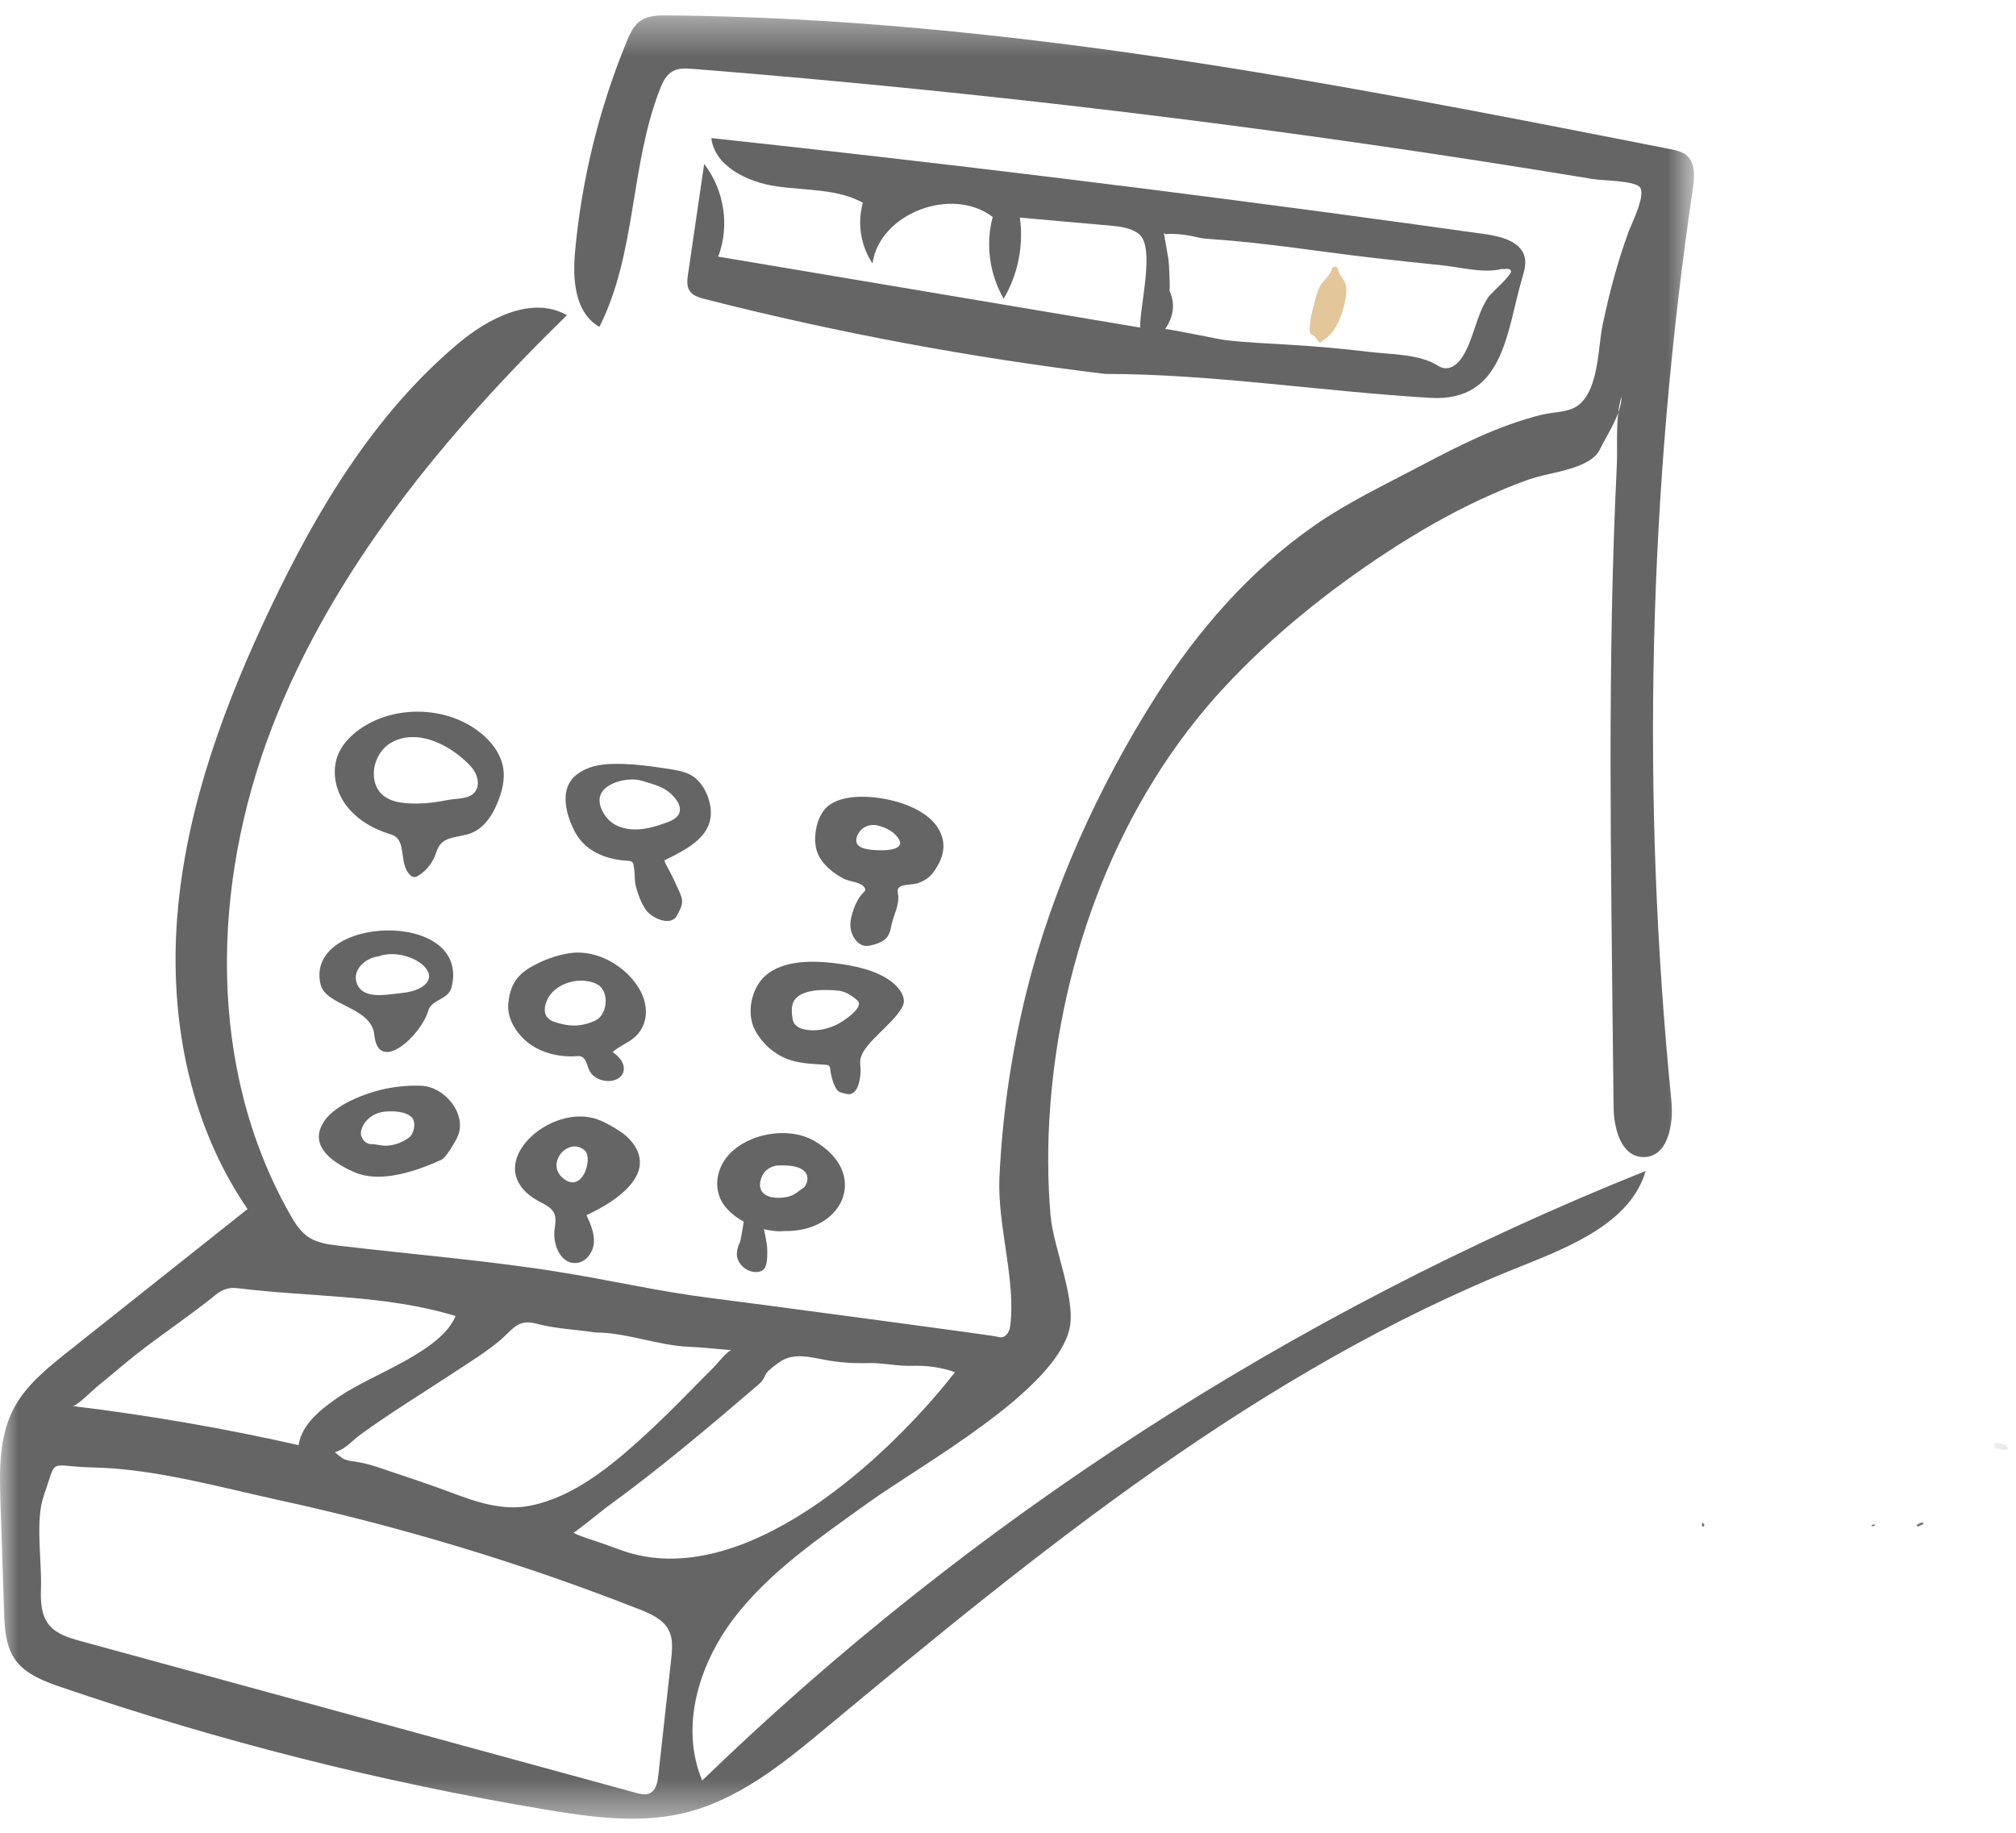<?xml version="1.0" encoding="UTF-8"?>
<svg width="55px" height="50px" viewBox="0 0 55 50" version="1.1" xmlns="http://www.w3.org/2000/svg" xmlns:xlink="http://www.w3.org/1999/xlink">
    <!-- Generator: Sketch 46.2 (44496) - http://www.bohemiancoding.com/sketch -->
    <title>Page 1</title>
    <desc>Created with Sketch.</desc>
    <defs>
        <polygon id="path-1" points="2.84716957e-21 0.384 2.84716957e-21 49.58 46.216 49.58 46.216 0.384"></polygon>
        <polygon id="path-3" points="0.583 0.24 0.583 0.74 0.19 0.74 0.19 0.24 0.583 0.24"></polygon>
    </defs>
    <g id="NMHP-With-Password" stroke="none" stroke-width="1" fill="none" fill-rule="evenodd" opacity="0.604">
        <g id="MHP-Desktop-Copy-2" transform="translate(-266, -1675)">
            <g id="Page-1" transform="translate(266, 1675)">
                <g id="Group-3" transform="translate(0, 0.036)">
                    <mask id="mask-2" fill="white">
                        <use xlink:href="#path-1"></use>
                    </mask>
                    <g id="Clip-2"></g>
                    <path d="M16.936,42.251 C16.769,42.189 16.599,42.128 16.425,42.066 C16.166,41.974 15.896,41.908 15.644,41.779 C15.668,41.79 16.48,41.134 16.519,41.105 C17.955,40.065 19.326,38.908 20.667,37.758 C20.721,37.711 20.776,37.664 20.814,37.605 C20.849,37.55 20.868,37.487 20.905,37.432 C20.967,37.337 21.196,37.169 21.295,37.104 C21.648,36.873 22.093,36.982 22.478,37.057 C22.878,37.134 23.267,37.162 23.675,37.15 C24.082,37.138 24.481,37.239 24.887,37.225 C25.281,37.211 25.684,37.267 26.054,37.399 C24.259,39.699 20.263,43.46 16.936,42.251 M18.31,45.236 C18.193,46.294 18.076,47.352 17.959,48.41 C17.938,48.6 17.889,48.827 17.703,48.897 C17.592,48.938 17.469,48.907 17.355,48.876 C12.308,47.496 7.26,46.117 2.212,44.737 C1.893,44.65 1.554,44.55 1.346,44.303 C1.107,44.018 1.107,43.618 1.118,43.253 C1.141,42.532 0.957,41.437 1.197,40.759 C1.576,39.686 1.269,39.971 2.571,39.999 C4.225,40.035 6.021,40.542 7.63,40.893 C10.975,41.623 14.258,42.617 17.433,43.864 C17.741,43.985 18.071,44.128 18.229,44.41 C18.316,44.564 18.338,44.739 18.335,44.916 C18.333,45.023 18.322,45.131 18.31,45.236 M3.957,36.727 C4.592,36.245 5.268,35.788 5.887,35.285 C6.055,35.149 6.244,35.077 6.474,35.106 C8.454,35.355 10.51,35.277 12.429,35.867 C12.025,36.846 10.179,37.438 9.269,38.055 C8.768,38.395 8.235,38.807 8.146,39.389 C6.112,38.929 4.052,38.573 1.979,38.322 C2.087,38.336 2.565,37.855 2.673,37.77 C2.954,37.548 3.223,37.312 3.5,37.086 C3.649,36.964 3.802,36.845 3.957,36.727 M13.721,36.46 C14.008,36.197 14.158,35.947 14.629,36.074 C15.139,36.212 15.715,36.235 16.239,36.315 C17.09,36.315 17.942,36.669 18.793,36.705 C19.181,36.722 19.574,36.769 19.96,36.797 C19.865,36.791 19.539,37.198 19.469,37.268 C19.272,37.463 19.078,37.662 18.883,37.86 C18.442,38.308 17.997,38.754 17.53,39.178 C16.67,39.957 15.647,40.812 14.451,41.043 C13.708,41.187 12.988,40.938 12.305,40.681 C11.708,40.455 11.097,40.259 10.492,40.052 C10.229,39.962 9.992,39.885 9.717,39.843 C9.602,39.826 9.481,39.814 9.375,39.766 C9.349,39.754 9.124,39.583 9.141,39.578 C9.439,39.493 9.595,39.274 9.833,39.101 C10.662,38.498 11.542,37.965 12.398,37.399 C12.828,37.115 13.289,36.835 13.677,36.499 C13.692,36.486 13.707,36.473 13.721,36.46 M44.83,3.887 C36.039,2.157 27.181,0.463 18.209,0.384 C17.961,0.382 17.696,0.386 17.491,0.52 C17.292,0.649 17.19,0.873 17.102,1.087 C16.345,2.921 15.868,4.861 15.689,6.826 C15.62,7.581 15.675,8.492 16.353,8.882 C17.366,6.871 17.187,4.485 18.005,2.395 C18.08,2.203 18.176,2 18.363,1.902 C18.526,1.817 18.724,1.829 18.909,1.844 C24.544,2.292 30.166,2.904 35.764,3.679 C37.834,3.966 39.902,4.274 41.966,4.606 C42.468,4.687 42.97,4.768 43.471,4.851 C43.706,4.89 44.582,4.89 44.736,5.069 C44.913,5.276 44.519,6.048 44.435,6.276 C44.129,7.106 43.903,7.963 43.723,8.826 C43.593,9.449 43.621,10.508 43.109,10.978 C42.838,11.228 42.406,11.193 42.066,11.277 C40.894,11.566 39.81,12.116 38.757,12.673 C37.772,13.193 36.758,13.673 35.847,14.31 C34.084,15.541 32.665,17.18 31.536,18.958 C29.959,21.441 28.682,24.255 27.99,27.081 C27.586,28.728 27.342,30.412 27.266,32.103 C27.208,33.399 27.729,34.933 27.557,36.159 C27.533,36.328 27.408,36.505 27.208,36.43 C27.122,36.398 20.386,35.5 19.365,35.372 C17.964,35.196 16.588,34.875 15.194,34.655 C13.232,34.345 11.227,34.184 9.251,33.948 C8.971,33.915 8.68,33.878 8.443,33.731 C8.2,33.579 8.045,33.331 7.908,33.087 C5.634,29.067 5.77,24.077 7.428,19.789 C9.086,15.502 12.125,11.827 15.466,8.563 C14.524,8.022 13.326,8.64 12.501,9.334 C10.21,11.261 8.658,13.864 7.391,16.521 C6.149,19.125 5.129,21.866 4.858,24.718 C4.586,27.57 5.112,30.556 6.754,32.948 C5.123,34.244 3.491,35.539 1.86,36.834 C1.299,37.28 0.723,37.743 0.389,38.363 C-0.035,39.149 -0.016,40.077 0.013,40.961 C0.046,41.953 0.079,42.945 0.112,43.937 C0.127,44.395 0.152,44.884 0.428,45.26 C0.715,45.65 1.212,45.835 1.681,45.995 C5.973,47.463 10.396,48.581 14.886,49.332 C16.127,49.539 17.412,49.717 18.636,49.431 C20.131,49.08 21.354,48.082 22.517,47.116 C28.362,42.261 34.361,37.353 41.503,34.506 C42.89,33.953 44.496,33.297 44.895,31.91 C35.286,35.757 26.483,41.444 19.157,48.538 C18.545,47.078 19.061,45.366 20.033,44.098 C21.005,42.83 22.374,41.906 23.686,40.961 C25.124,39.925 28.809,37.912 29.181,36.197 C29.354,35.4 28.738,33.99 28.663,33.142 C28.577,32.161 28.577,31.174 28.648,30.193 C28.949,26.05 30.519,21.797 33.435,18.677 C34.729,17.291 36.244,16.074 37.844,15.025 C38.65,14.497 39.55,13.976 40.449,13.563 C40.858,13.376 41.279,13.194 41.704,13.047 C42.208,12.872 42.763,12.834 43.241,12.593 C43.406,12.51 43.563,12.396 43.642,12.235 C43.854,11.8 44.231,11.267 44.239,10.782 C44.061,11.339 44.137,12.089 44.109,12.676 C44.076,13.357 44.048,14.038 44.026,14.719 C43.982,16.054 43.958,17.389 43.947,18.725 C43.924,21.397 43.954,24.07 43.983,26.742 C43.995,27.879 44.008,29.016 44.021,30.154 C44.027,30.74 44.218,31.519 44.83,31.53 C45.502,31.542 45.663,30.639 45.599,29.998 C44.77,21.714 44.968,13.337 46.186,5.097 C46.234,4.776 46.258,4.389 45.992,4.186 C45.873,4.094 45.716,4.062 45.566,4.032 C45.321,3.984 45.076,3.936 44.83,3.887" id="Fill-1" fill="#000000" mask="url(#mask-2)"></path>
                </g>
                <path d="M31.802,6.388 C32.045,6.359 32.424,6.413 32.658,6.472 C32.794,6.507 32.934,6.516 33.073,6.525 C34.549,6.626 35.989,6.865 37.457,7.034 C38.075,7.105 38.693,7.172 39.312,7.234 C39.79,7.282 40.418,7.448 40.895,7.354 C40.92,7.349 40.946,7.336 40.97,7.339 C41.057,7.349 41.176,7.299 41.222,7.389 C41.271,7.486 40.675,8.001 40.605,8.104 C40.268,8.606 40.222,9.198 39.915,9.708 C39.768,9.951 39.512,10.16 39.23,9.977 C38.731,9.654 37.928,9.67 37.344,9.599 C36.623,9.512 35.899,9.447 35.173,9.405 C34.592,9.371 34.013,9.345 33.434,9.279 C33.283,9.262 31.803,8.955 31.788,8.978 C32.02,8.633 32.063,8.301 31.915,7.952 C31.893,7.902 31.916,7.855 31.914,7.808 C31.905,7.566 31.903,7.322 31.878,7.082 L31.75,6.343 C31.759,6.362 31.786,6.39 31.802,6.388 M19.211,4.473 C19.064,5.477 18.917,6.482 18.77,7.486 C18.747,7.641 18.728,7.813 18.82,7.943 C18.909,8.07 19.077,8.119 19.231,8.159 C22.816,9.074 26.466,9.753 30.146,10.201 C33.059,10.201 36.103,10.683 39.023,10.854 C41.047,10.973 41.101,9.02 41.53,7.579 C41.587,7.387 41.644,7.184 41.59,6.992 C41.474,6.581 40.947,6.449 40.508,6.386 C39.797,6.286 39.087,6.188 38.376,6.09 C32.065,5.223 25.741,4.449 19.406,3.767 C19.499,4.535 20.387,4.969 21.185,5.084 C21.983,5.199 22.842,5.146 23.541,5.532 C23.383,6.086 23.481,6.703 23.804,7.188 C23.989,5.828 25.965,5.064 27.083,5.92 C26.884,6.663 26.994,7.478 27.382,8.149 C27.774,7.483 27.931,6.693 27.823,5.936 C28.641,6.009 29.458,6.082 30.276,6.154 C30.556,6.179 30.855,6.212 31.072,6.384 C31.531,6.749 31.077,8.415 31.108,8.937 C27.27,8.292 23.432,7.646 19.594,7.001 C19.911,6.167 19.762,5.185 19.211,4.473" id="Fill-4" fill="#000000"></path>
                <path d="M46.431,41.604 C46.431,41.62 46.445,41.649 46.453,41.649 C46.49,41.651 46.501,41.626 46.497,41.593 C46.486,41.577 46.477,41.549 46.464,41.548 C46.42,41.542 46.431,41.581 46.431,41.604" id="Fill-6" fill="#231F20"></path>
                <path d="M51.058,41.613 C51.052,41.631 51.072,41.641 51.096,41.633 C51.119,41.626 51.156,41.639 51.155,41.6 C51.154,41.594 51.121,41.591 51.103,41.587 C51.087,41.596 51.062,41.601 51.058,41.613" id="Fill-8" fill="#231F20"></path>
                <path d="M52.387,41.62 C52.419,41.6 52.481,41.601 52.475,41.538 C52.389,41.529 52.335,41.569 52.283,41.613 C52.315,41.659 52.356,41.64 52.387,41.62" id="Fill-10" fill="#231F20"></path>
                <path d="M11.208,21.919 C10.97,21.91 10.723,21.877 10.525,21.752 C10.299,21.608 10.196,21.364 10.198,21.109 C10.199,20.772 10.381,20.416 10.694,20.248 C11.437,19.851 12.359,20.372 12.854,20.919 C13.018,21.1 13.125,21.424 12.938,21.627 C12.77,21.809 12.442,21.778 12.217,21.825 C11.886,21.893 11.547,21.932 11.208,21.919 M13.186,22.51 C13.357,22.343 13.481,22.121 13.572,21.901 C13.694,21.604 13.778,21.283 13.731,20.968 C13.666,20.537 13.362,20.166 12.996,19.907 C12.113,19.28 10.817,19.249 9.903,19.833 C9.625,20.012 9.377,20.247 9.243,20.541 C9.042,20.981 9.129,21.514 9.405,21.916 C9.682,22.317 10.126,22.594 10.603,22.744 C10.669,22.765 10.736,22.784 10.791,22.825 C11.064,23.029 10.909,23.567 11.165,23.848 C11.199,23.886 11.242,23.923 11.295,23.928 C11.342,23.932 11.386,23.907 11.425,23.882 C11.622,23.755 11.777,23.569 11.863,23.357 C11.907,23.249 11.935,23.133 12.009,23.041 C12.191,22.814 12.548,22.839 12.827,22.739 C12.965,22.69 13.083,22.61 13.186,22.51" id="Fill-12" fill="#000000"></path>
                <path d="M18.465,22.284 C18.39,22.362 18.284,22.403 18.182,22.441 C17.964,22.52 17.742,22.592 17.511,22.618 C17.477,22.622 17.442,22.625 17.408,22.626 C17.159,22.638 16.897,22.59 16.697,22.444 C16.556,22.342 16.445,22.178 16.389,22.017 C16.344,21.888 16.342,21.737 16.415,21.62 C16.605,21.313 17.194,21.199 17.52,21.302 C17.727,21.367 17.945,21.42 18.133,21.528 C18.36,21.659 18.713,22.03 18.465,22.284 M17.018,20.842 C16.567,20.827 16.119,20.845 15.748,21.121 C15.242,21.497 15.434,22.198 15.671,22.668 C15.942,23.209 16.514,23.451 17.118,23.482 C17.283,23.49 17.276,23.54 17.302,23.708 C17.324,23.85 17.308,23.998 17.339,24.138 C17.389,24.358 17.495,24.656 17.634,24.839 C17.768,25.017 18.179,25.234 18.398,25.064 C18.435,25.036 18.457,24.995 18.479,24.955 C18.546,24.83 18.624,24.696 18.607,24.551 C18.591,24.419 18.516,24.294 18.463,24.172 C18.379,23.975 18.279,23.783 18.176,23.594 C18.153,23.551 18.131,23.519 18.129,23.47 C18.803,23.14 19.561,22.759 19.361,21.904 C19.355,21.878 19.348,21.853 19.341,21.828 C19.281,21.621 19.176,21.425 19.02,21.272 C18.786,21.042 18.465,21.013 18.153,20.964 C17.777,20.905 17.399,20.855 17.018,20.842" id="Fill-14" fill="#000000"></path>
                <path d="M22.845,27.944 C22.562,28.085 22.224,28.155 21.91,28.075 C21.802,28.048 21.698,27.985 21.651,27.888 C21.624,27.832 21.617,27.771 21.611,27.71 C21.602,27.611 21.595,27.511 21.618,27.414 C21.661,27.228 21.82,27.126 21.999,27.071 C22.253,26.993 22.532,27.004 22.794,27.018 C23.046,27.03 23.213,27.14 23.387,27.288 C23.612,27.48 22.964,27.885 22.845,27.944 M24.619,27.465 C24.745,27.234 24.549,26.961 24.339,26.795 C23.922,26.464 23.294,26.34 22.773,26.277 C22.166,26.203 21.366,26.193 20.884,26.616 C20.489,26.963 20.358,27.652 20.598,28.103 C20.798,28.481 21.166,28.805 21.592,28.93 C21.869,29.011 22.166,29.027 22.454,29.043 C22.603,29.051 22.638,29.048 22.653,29.185 C22.67,29.337 22.746,29.669 22.878,29.773 C22.901,29.791 22.92,29.798 22.939,29.803 C22.985,29.819 23.034,29.831 23.082,29.841 C23.123,29.849 23.165,29.856 23.205,29.846 C23.44,29.791 23.487,29.336 23.478,29.153 C23.476,29.085 23.462,29.017 23.467,28.948 C23.487,28.669 23.792,28.388 23.98,28.198 C24.205,27.969 24.465,27.747 24.619,27.465" id="Fill-16" fill="#000000"></path>
                <path d="M23.9,23.193 C23.745,23.184 23.608,23.162 23.551,23.14 C23.499,23.12 23.448,23.095 23.41,23.056 C23.303,22.944 23.387,22.759 23.473,22.661 C23.588,22.53 23.772,22.477 23.944,22.521 C24.169,22.579 24.376,22.676 24.51,22.872 C24.708,23.162 24.256,23.214 23.9,23.193 M25.427,23.843 C25.637,23.578 25.731,23.333 25.738,23.11 C25.741,23.04 25.734,22.97 25.719,22.902 C25.546,22.124 24.472,21.797 23.756,21.745 C23.392,21.718 22.971,21.741 22.657,21.94 C22.277,22.179 22.152,22.864 22.298,23.254 C22.417,23.574 22.725,23.82 23.028,23.976 C23.186,24.057 23.451,24.053 23.571,24.194 C23.652,24.289 23.585,24.313 23.518,24.389 C23.386,24.541 23.298,24.753 23.245,24.941 C23.211,25.061 23.19,25.185 23.203,25.308 C23.224,25.516 23.388,25.804 23.638,25.806 C23.72,25.807 23.799,25.783 23.877,25.759 C24.149,25.676 24.264,25.554 24.309,25.289 C24.362,24.977 24.564,24.677 24.493,24.356 C24.436,24.096 24.837,24.154 25.015,24.101 C25.167,24.055 25.328,23.966 25.427,23.843" id="Fill-18" fill="#000000"></path>
                <path d="M15.335,32.12 C15.257,32.049 15.212,31.968 15.193,31.885 C15.106,31.499 15.586,31.069 15.954,31.386 C16.189,31.591 15.885,32.619 15.335,32.12 M17.19,31.097 C17.053,30.944 16.875,30.833 16.695,30.729 C16.534,30.637 16.368,30.549 16.186,30.502 C14.866,30.167 13.118,31.843 14.643,32.74 C14.816,32.841 15.028,32.915 15.114,33.09 C15.183,33.232 15.147,33.397 15.128,33.553 C15.123,33.597 15.121,33.641 15.122,33.687 C15.128,34.067 15.345,34.488 15.724,34.455 C15.996,34.431 16.185,34.161 16.202,33.9 C16.219,33.639 16.109,33.389 16,33.149 C16.772,32.801 18.006,32.007 17.19,31.097" id="Fill-20" fill="#000000"></path>
                <path d="M16.459,27.609 C16.41,27.713 16.336,27.798 16.24,27.842 C15.845,28.024 15.508,28.011 15.103,27.87 C14.71,27.733 14.867,27.259 15.095,27.043 C15.328,26.824 15.686,26.716 16.008,26.764 C16.113,26.78 16.218,26.807 16.308,26.861 C16.541,27.002 16.575,27.359 16.459,27.609 M17.442,26.98 C17.084,26.367 16.302,25.896 15.556,26.002 C15.179,26.055 14.808,26.196 14.482,26.383 C14.067,26.621 13.915,26.918 13.867,27.371 C13.821,27.818 14.138,28.278 14.513,28.522 C14.872,28.755 15.325,28.849 15.754,28.812 C16,28.791 16.004,29.066 16.087,29.219 C16.192,29.413 16.429,29.509 16.652,29.489 C16.785,29.476 16.921,29.414 16.983,29.3 C17.041,29.195 17.024,29.063 16.965,28.958 C16.907,28.853 16.812,28.771 16.712,28.7 C16.889,28.548 17.107,28.462 17.286,28.32 C17.457,28.185 17.569,27.986 17.606,27.778 C17.655,27.506 17.583,27.221 17.442,26.98" id="Fill-22" fill="#000000"></path>
                <path d="M20.743,32.228 C20.791,31.993 20.934,31.853 21.17,31.799 C22.294,31.726 22.031,32.33 21.925,32.399 C21.772,32.499 21.688,32.606 21.494,32.649 C21.374,32.675 21.245,32.685 21.123,32.672 C20.862,32.645 20.689,32.493 20.743,32.228 M21.379,33.584 C23.027,33.628 23.734,32 22.21,31.122 C21.417,30.666 20.084,30.982 19.688,31.787 C19.559,32.051 19.526,32.332 19.619,32.617 C19.717,32.916 19.983,33.16 20.291,33.328 C20.245,33.596 20.208,33.841 20.191,33.876 C20.13,34.004 20.077,34.18 20.117,34.32 C20.171,34.514 20.353,34.669 20.56,34.699 C20.656,34.712 20.764,34.697 20.833,34.631 C20.948,34.519 20.931,34.218 20.931,34.075 C20.931,33.984 20.893,33.77 20.841,33.535 C20.883,33.543 20.925,33.554 20.964,33.559 C21.106,33.579 21.244,33.603 21.379,33.584" id="Fill-24" fill="#000000"></path>
                <path d="M10.313,30.366 C10.364,30.348 10.416,30.336 10.468,30.33 C10.703,30.304 11.068,30.307 11.241,30.491 C11.355,30.612 11.297,30.926 11.168,31.026 C10.997,31.16 10.787,31.239 10.567,31.254 C10.415,31.266 10.28,31.215 10.132,31.213 C9.951,31.211 9.818,31.029 9.851,30.858 C9.896,30.628 10.087,30.443 10.313,30.366 M9.661,31.976 C9.973,32.114 10.336,32.126 10.699,32.072 C11.192,31.998 11.684,31.802 12.047,31.637 C12.165,31.583 12.401,31.181 12.472,31.035 C12.77,30.422 12.149,29.65 11.499,29.621 C11.309,29.613 11.118,29.62 10.929,29.639 C10.559,29.677 10.195,29.767 9.852,29.903 C9.418,30.076 8.854,30.371 8.723,30.843 C8.566,31.404 9.22,31.781 9.661,31.976" id="Fill-26" fill="#000000"></path>
                <path d="M10.326,26.091 C11.098,25.806 12.256,26.577 11.411,26.979 C11.204,27.078 10.944,27.092 10.718,27.119 C10.362,27.161 9.841,27.216 9.722,26.787 C9.627,26.449 9.971,26.141 10.296,26.095 C10.305,26.093 10.316,26.095 10.326,26.091 M10.213,28.236 C10.319,29.313 11.482,28.271 11.69,27.558 C11.773,27.273 12.234,27.267 12.317,26.942 C12.869,24.794 8.302,24.962 8.745,26.852 C8.886,27.453 10.136,27.458 10.213,28.236" id="Fill-28" fill="#000000"></path>
                <g id="Group-32" transform="translate(54.202, 39.112)">
                    <mask id="mask-4" fill="white">
                        <use xlink:href="#path-3"></use>
                    </mask>
                    <g id="Clip-31"></g>
                    <path d="M0.306,0.252 C0.257,0.24 0.202,0.222 0.192,0.291 C0.184,0.349 0.202,0.411 0.282,0.409 C0.377,0.408 0.471,0.475 0.583,0.405 C0.531,0.266 0.408,0.277 0.306,0.252" id="Fill-30" fill="#231F20" mask="url(#mask-4)"></path>
                </g>
                <path d="M36.183,9.22 C36.526,8.995 36.774,8.183 36.723,7.8 C36.701,7.64 36.534,7.52 36.499,7.343 C36.492,7.311 36.467,7.263 36.41,7.277 C36.376,7.284 36.334,7.302 36.334,7.332 C36.338,7.459 36.051,7.701 35.99,7.845 C35.9,8.06 35.846,8.321 35.792,8.527 C35.754,8.67 35.744,8.814 35.731,8.958 C35.725,9.022 35.721,9.102 35.795,9.129 C35.901,9.17 35.912,9.285 36.017,9.352 C36.079,9.303 36.127,9.256 36.183,9.22 Z" id="Fill-33" fill="#D1A057"></path>
            </g>
        </g>
    </g>
</svg>